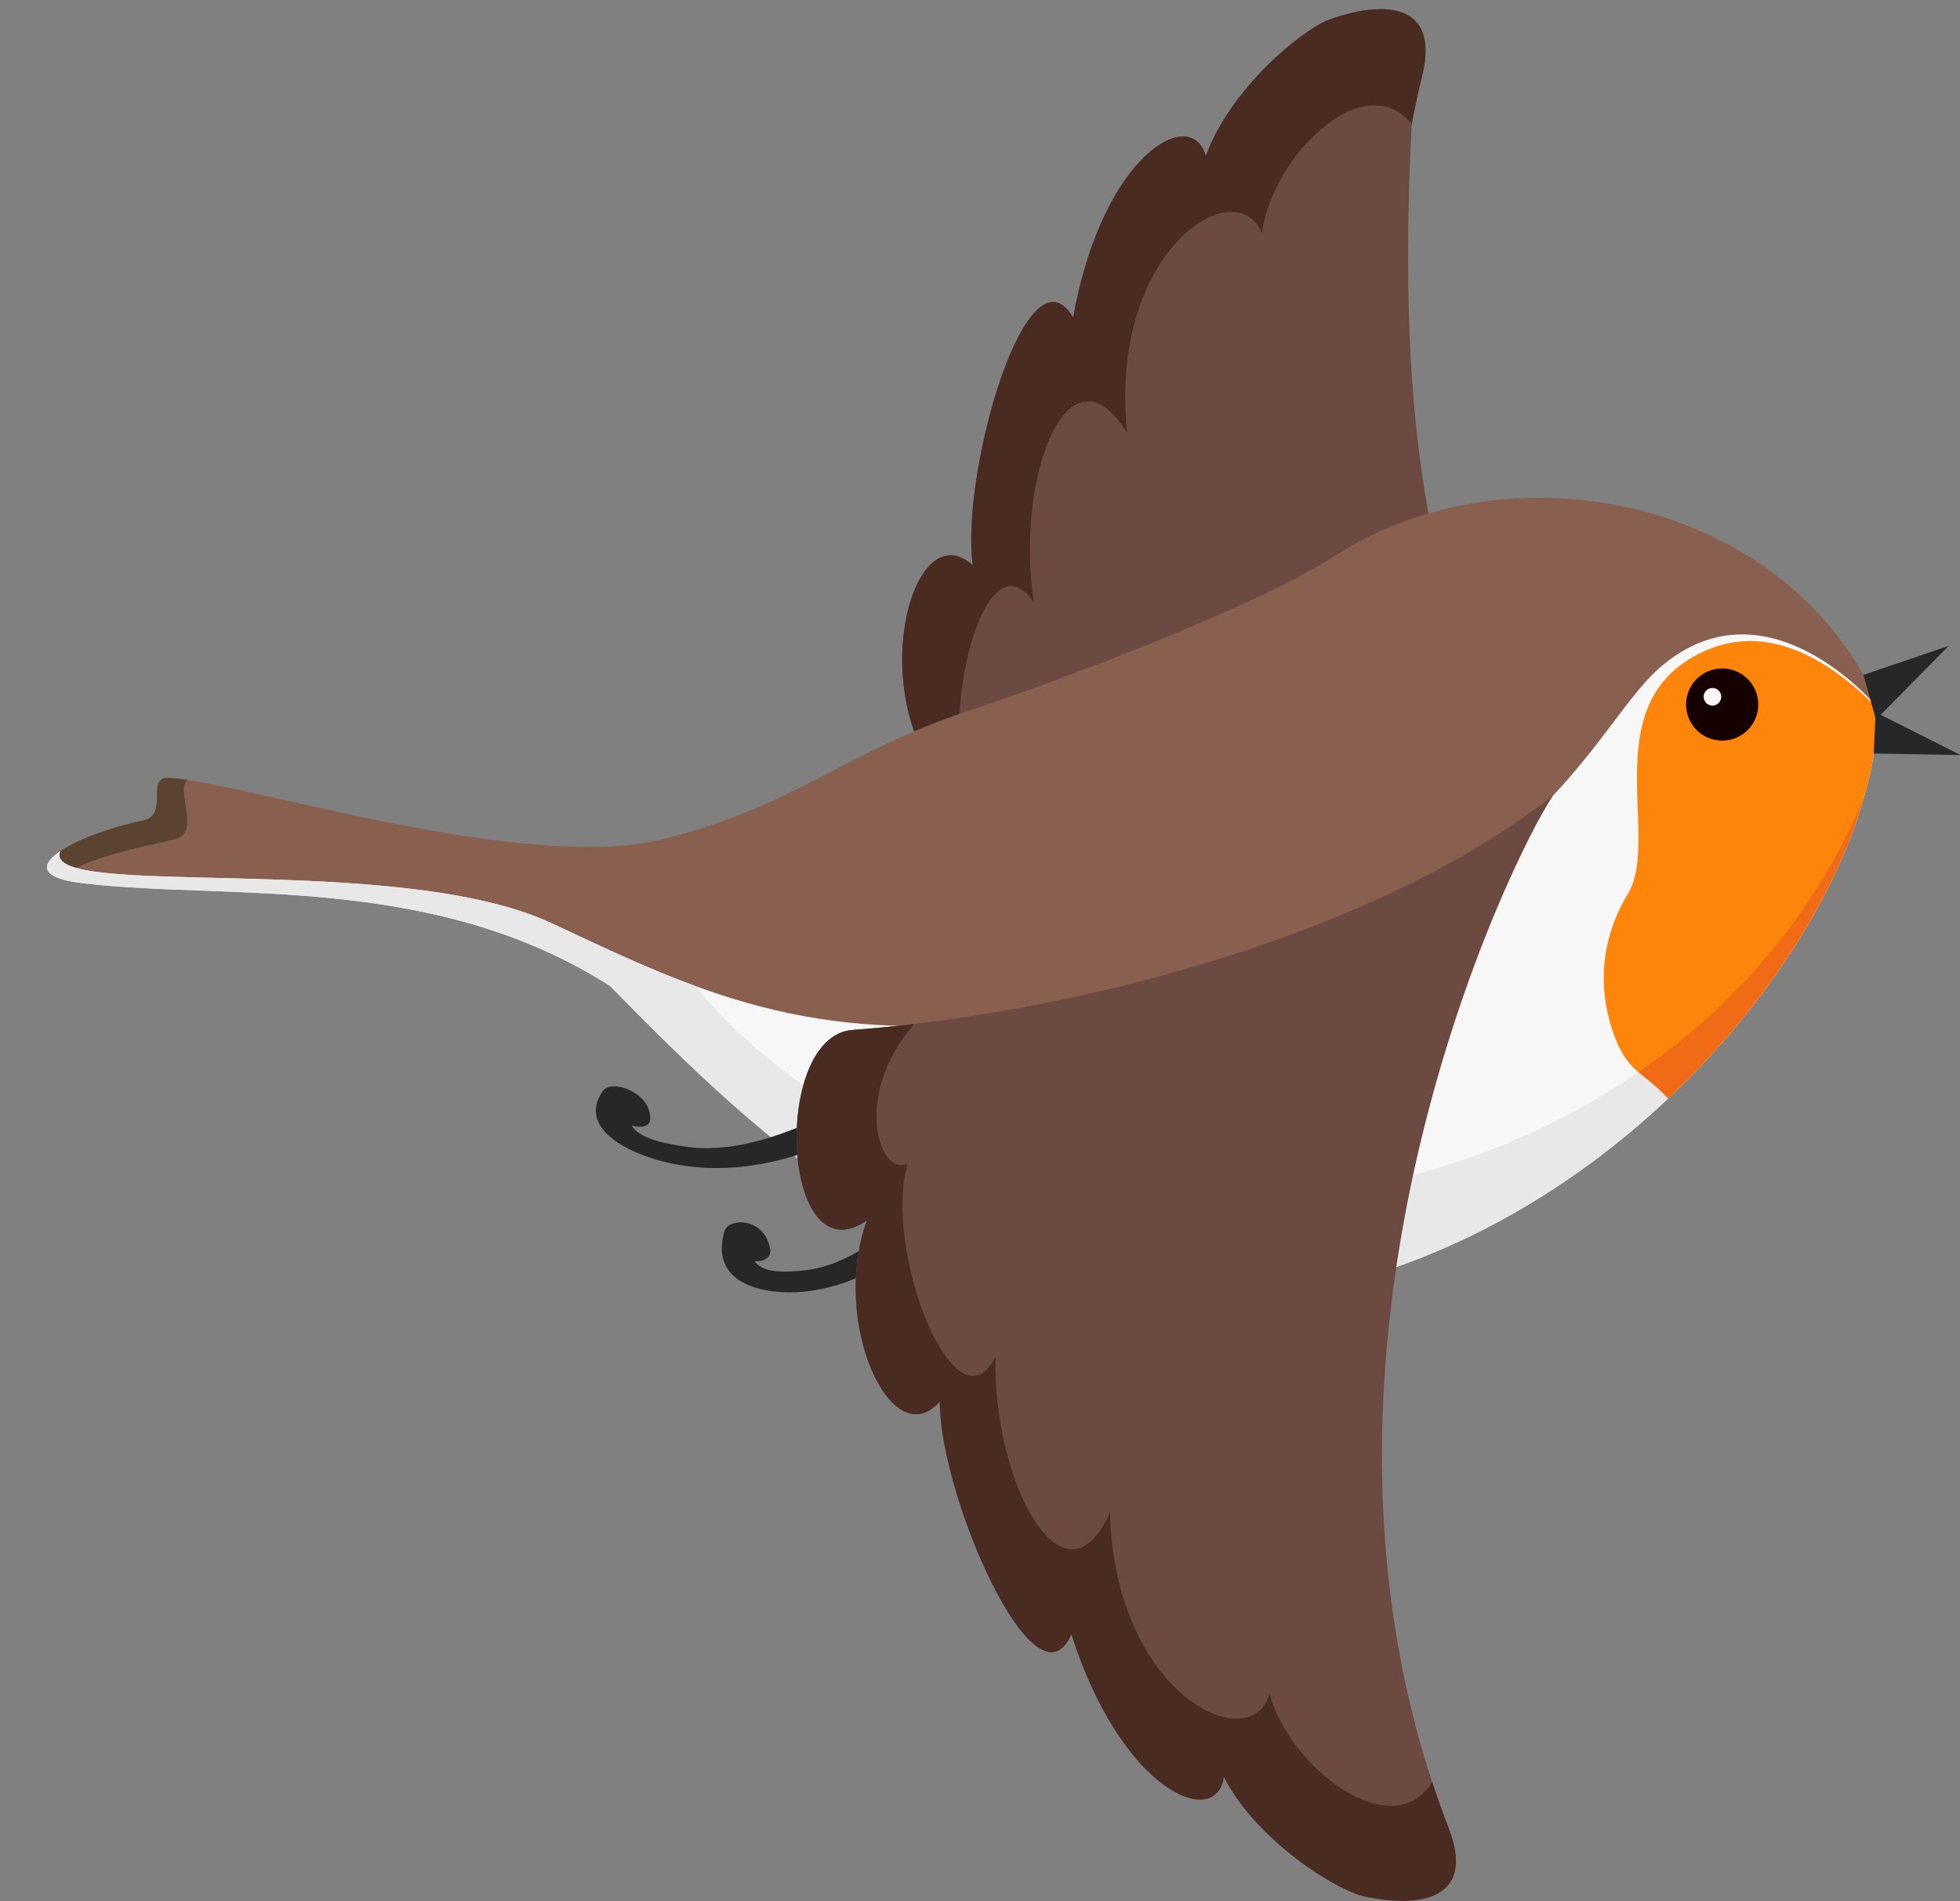 <?xml version="1.0" encoding="UTF-8"?><svg xmlns="http://www.w3.org/2000/svg" xmlns:xlink="http://www.w3.org/1999/xlink" height="311.9" preserveAspectRatio="xMidYMid meet" version="1.0" viewBox="-7.7 -1.5 321.5 311.9" width="321.5" zoomAndPan="magnify"><rect x="-7.7" y="-1.5" width="321.5" height="311.9" fill="#808080" stroke="none"/><defs><clipPath id="a"><path d="M 299 115 L 313.871 115 L 313.871 123 L 299 123 Z M 299 115"/></clipPath><clipPath id="b"><path d="M 122 128 L 248 128 L 248 310.328 L 122 310.328 Z M 122 128"/></clipPath><clipPath id="c"><path d="M 122 166 L 232 166 L 232 310.328 L 122 310.328 Z M 122 166"/></clipPath></defs><g><g><path d="M 145.559 153.5 C 148.73 153.32 152.145 153.207 155.738 153.168 C 187.191 152.812 216.23 152.68 245.289 137.16 C 237.301 111.301 219.793 96.07 223.871 18.848 C 224.012 16.191 224.93 13.617 225.57 10.992 C 228.535 -1.109 219.324 -1.523 210.277 1.738 C 206.203 3.203 194.195 12.781 190.086 24.105 C 187.77 15.625 173.152 23.746 168.328 50.578 C 160.762 37.863 149.797 76.266 151.871 91.215 C 142.848 83.246 135.715 106.559 143.852 122.207 C 128.648 114.418 132.164 154.262 145.559 153.5" fill="#6d4a41"/></g><g><path d="M 145.559 153.5 C 148.73 153.32 152.145 153.207 155.738 153.168 C 143.867 142.594 146.953 128.867 151.676 130.629 C 145.754 116.859 153.742 85.312 161.887 97.328 C 158.727 76.988 167.5 53.785 177.188 69.523 C 174.07 39.652 194.977 26.395 199.289 36.738 C 201.004 23.941 216.152 9.32 223.871 18.848 C 224.367 16.234 224.93 13.617 225.57 10.992 C 228.535 -1.109 219.324 -1.523 210.277 1.738 C 206.203 3.203 194.195 12.781 190.086 24.105 C 187.77 15.625 173.152 23.746 168.328 50.578 C 160.762 37.863 149.797 76.266 151.871 91.215 C 142.848 83.246 135.715 106.559 143.852 122.207 C 128.648 114.418 132.164 154.262 145.559 153.5" fill="#492b22"/></g><g><path d="M 111.125 200.504 C 111.793 198.191 117.797 198.191 118.633 203.473 C 118.855 204.863 117.473 205.484 116.109 205.418 C 117.504 207.543 121.77 207.168 124.41 206.879 C 131.332 206.117 138.008 200.816 143.066 196.199 C 144.559 194.84 149.289 196.52 147.297 198.34 C 140.43 204.621 132.148 210.102 122.797 210.488 C 116.727 210.738 108.75 208.734 111.125 200.504" fill="#272727"/></g><g><path d="M 20.008 126.113 C 31.141 126.562 77.879 141.742 100.688 136.234 C 122.613 130.906 130.668 121.926 150.797 115.242 C 165.848 110.246 198.164 98.148 211.277 89.68 C 240.336 70.922 285.539 80.332 300.406 114.062 C 300.359 149.922 255.465 205.168 198.77 211.559 C 149 217.168 116.961 185.262 92.352 160.238 C 63.207 141.629 29.641 146.215 5.863 143.395 C -7.676 141.789 5.051 135.285 15.703 133.117 C 20.184 132.203 16.02 125.949 20.008 126.113" fill="#896050"/></g><g><path d="M 15.703 133.117 C 20.184 132.203 16.02 125.949 20.008 126.113 C 20.824 126.145 21.836 126.258 23.008 126.438 C 21.074 128.359 25.324 135.195 20.941 136.191 C 14.957 137.555 3.754 139.844 2.695 142.812 C -5.281 140.594 6.062 135.082 15.703 133.117" fill="#5b4332"/></g><g><path d="M 198.77 211.559 C 149 217.168 116.961 185.262 92.352 160.238 C 63.207 141.629 29.641 146.215 5.863 143.395 C -1.258 142.551 -1.109 140.352 2.172 138.145 C -1.152 146.223 57.262 138.074 82.688 149.914 C 103.664 159.676 123.387 169.902 156.414 165.945 C 243.555 155.512 251.645 118.848 264.906 107.727 C 282.547 92.934 300.395 114.699 300.395 114.699 C 300.395 114.699 300.395 114.703 300.395 114.707 C 299.82 150.578 255.133 205.207 198.77 211.559" fill="#f7f7f7"/></g><g><path d="M 198.77 211.559 C 149 217.168 116.961 185.262 92.352 160.238 C 63.207 141.629 29.641 146.215 5.863 143.395 C -1.258 142.551 -1.109 140.352 2.172 138.145 C -1.152 146.223 57.262 138.074 82.688 149.914 C 90.527 153.559 98.188 157.273 106.434 160.285 C 125.758 184.07 160.395 197.652 192.312 196.121 C 264.926 192.641 291.535 145.32 298.059 129.293 C 288.16 163.797 247.902 206.02 198.77 211.559" fill="#e8e8e8"/></g><g><path d="M 256.77 167.469 C 253.988 159.074 255.602 151.227 259.297 145.184 C 264.977 135.902 253.277 113.012 272.547 105.031 C 286.555 99.234 298.848 113.652 300.395 114.699 C 300.395 114.699 300.395 114.703 300.395 114.707 C 300.086 134.094 286.883 158.957 265.926 178.715 C 262.117 174.129 259.273 175.035 256.77 167.469" fill="#fd850b"/></g><g><path d="M 261.043 174.352 C 284 158.77 294.191 138.797 298.059 129.293 C 293.383 145.602 281.914 163.633 265.938 178.703 C 264.348 177 262.609 175.676 261.043 174.352" fill="#f16b16"/></g><g><path d="M 268.906 114.738 C 269.273 117.988 272.203 120.324 275.453 119.961 C 278.699 119.594 281.039 116.664 280.676 113.414 C 280.309 110.164 277.375 107.824 274.129 108.191 C 270.875 108.559 268.539 111.488 268.906 114.738" fill="#160101"/></g><g><path d="M 271.758 112.965 C 271.848 113.758 272.562 114.324 273.355 114.238 C 274.148 114.148 274.719 113.434 274.629 112.641 C 274.539 111.848 273.824 111.277 273.031 111.367 C 272.238 111.457 271.668 112.172 271.758 112.965" fill="#fff8f8"/></g><g><path d="M 91.156 177.504 C 92.629 175.352 99.184 177.812 98.945 182.09 C 98.875 183.367 97.41 183.566 95.934 183.156 C 97.18 185.398 101.875 186.176 104.793 186.609 C 112.438 187.738 120.414 184.777 126.547 182.004 C 128.348 181.191 133.281 183.91 130.871 185.004 C 122.551 188.777 112.801 191.48 102.551 189.387 C 95.906 188.031 86.84 183.793 91.156 177.504" fill="#272727"/></g><g clip-path="url(#a)"><path d="M 299.973 115.352 L 313.875 122.359 L 299.648 122.113 Z M 299.973 115.352" fill="#272727"/></g><g><path d="M 297.965 109.211 L 311.93 104.465 L 300.012 116.539 Z M 297.965 109.211" fill="#272727"/></g><g clip-path="url(#b)"><path d="M 132.137 167.461 C 135.305 167.23 138.703 166.898 142.27 166.473 C 173.508 162.754 218.32 151.43 247.059 128.992 C 240.055 139.398 202.699 216.293 227.223 290.844 C 228.055 293.367 228.949 295.891 229.926 298.41 C 234.434 310.027 225.352 311.629 215.961 309.566 C 211.73 308.641 198.582 300.699 193.043 290 C 191.844 298.711 176.297 292.551 168.043 266.57 C 162.184 280.156 146.336 243.5 146.461 228.406 C 138.543 237.473 128.449 215.285 134.496 198.715 C 120.43 208.402 118.754 168.441 132.137 167.461" fill="#6d4a41"/></g><g clip-path="url(#c)"><path d="M 132.137 167.461 C 135.305 167.23 138.703 166.898 142.27 166.473 C 131.871 178.492 136.707 191.707 141.164 189.352 C 137.074 203.77 149.078 234.016 155.598 221.047 C 155.098 241.621 166.801 263.492 174.371 246.637 C 175.145 276.66 197.594 287.098 200.531 276.285 C 203.891 288.75 220.805 301.289 227.223 290.844 C 228.055 293.367 228.949 295.891 229.926 298.41 C 234.434 310.027 225.352 311.629 215.961 309.566 C 211.73 308.641 198.582 300.699 193.043 290 C 191.844 298.711 176.297 292.551 168.043 266.57 C 162.184 280.156 146.336 243.5 146.461 228.406 C 138.543 237.473 128.449 215.285 134.496 198.715 C 120.43 208.402 118.754 168.441 132.137 167.461" fill="#492b22"/></g></g></svg>